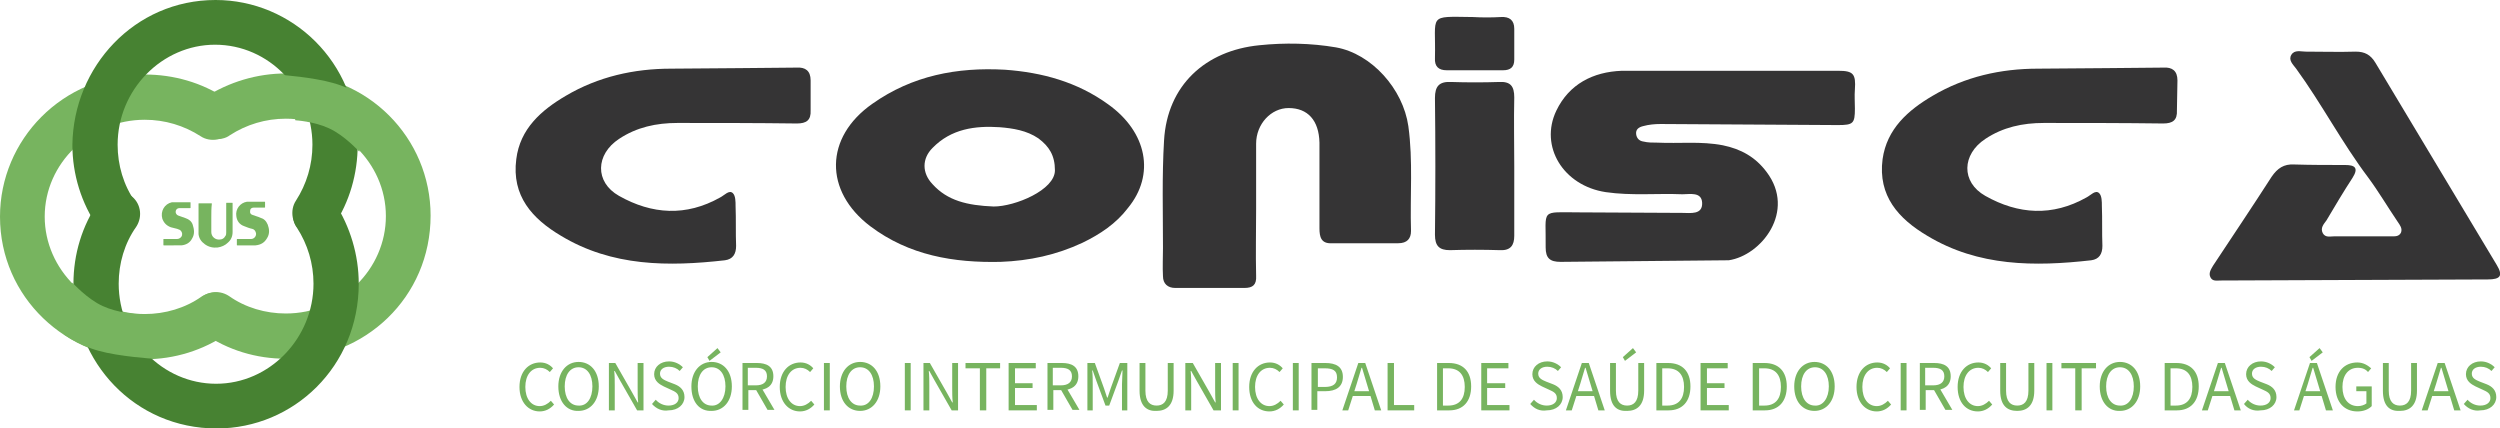 <?xml version="1.0" encoding="utf-8"?>
<!-- Generator: Adobe Illustrator 24.1.2, SVG Export Plug-In . SVG Version: 6.00 Build 0)  -->
<svg version="1.2" baseProfile="tiny" id="Camada_1"
	 xmlns="http://www.w3.org/2000/svg" xmlns:xlink="http://www.w3.org/1999/xlink" x="0px" y="0px" viewBox="0 0 469.7 80.5"
	 overflow="visible" xml:space="preserve">
<g>
	<path fill="#77B45F" d="M97.6,72.7c0-2.9,1.7-4.6,3.9-4.6c1.1,0,1.9,0.5,2.4,1.1l-0.6,0.7c-0.5-0.5-1.1-0.8-1.8-0.8
		c-1.7,0-2.8,1.4-2.8,3.6c0,2.2,1.1,3.6,2.7,3.6c0.8,0,1.5-0.4,2.1-1l0.6,0.7c-0.7,0.8-1.6,1.3-2.7,1.3
		C99.3,77.3,97.6,75.6,97.6,72.7"/>
	<path fill="#77B45F" d="M104.9,72.6c0-2.8,1.6-4.6,3.8-4.6c2.2,0,3.8,1.7,3.8,4.6c0,2.8-1.6,4.6-3.8,4.6
		C106.5,77.3,104.9,75.5,104.9,72.6 M111.3,72.6c0-2.2-1-3.6-2.6-3.6c-1.6,0-2.6,1.4-2.6,3.6c0,2.2,1,3.6,2.6,3.6
		C110.3,76.3,111.3,74.8,111.3,72.6"/>
	<path fill="#77B45F" d="M114.4,68.2h1.2l3.2,5.6l1,1.8h0.1c-0.1-0.9-0.1-1.9-0.1-2.8v-4.6h1.1v8.9h-1.2l-3.2-5.6l-1-1.8h-0.1
		c0.1,0.9,0.1,1.8,0.1,2.8v4.6h-1.1V68.2z"/>
	<path fill="#77B45F" d="M122.5,75.9l0.7-0.8c0.6,0.7,1.5,1.1,2.4,1.1c1.2,0,1.9-0.6,1.9-1.4c0-0.9-0.6-1.2-1.5-1.6l-1.3-0.6
		c-0.8-0.4-1.8-1-1.8-2.3c0-1.4,1.2-2.4,2.8-2.4c1.1,0,2,0.5,2.6,1.1l-0.6,0.7c-0.5-0.5-1.2-0.8-2-0.8c-1,0-1.7,0.5-1.7,1.3
		c0,0.9,0.8,1.2,1.5,1.5l1.3,0.5c1,0.4,1.8,1.1,1.8,2.4c0,1.4-1.2,2.5-3,2.5C124.4,77.3,123.3,76.8,122.5,75.9"/>
	<path fill="#77B45F" d="M129.9,72.6c0-2.8,1.6-4.6,3.8-4.6c2.2,0,3.8,1.7,3.8,4.6c0,2.8-1.6,4.6-3.8,4.6
		C131.4,77.3,129.9,75.5,129.9,72.6 M136.3,72.6c0-2.2-1-3.6-2.6-3.6c-1.6,0-2.6,1.4-2.6,3.6c0,2.2,1,3.6,2.6,3.6
		C135.2,76.3,136.3,74.8,136.3,72.6 M132.9,67.1l1.9-1.7l0.6,0.8l-2.1,1.6L132.9,67.1z"/>
	<path fill="#77B45F" d="M139.4,68.2h2.8c1.8,0,3.1,0.6,3.1,2.5c0,1.8-1.3,2.6-3.1,2.6h-1.6v3.7h-1.1V68.2z M142,72.4
		c1.4,0,2.1-0.6,2.1-1.7c0-1.2-0.8-1.6-2.1-1.6h-1.5v3.3H142z M141.9,73l0.9-0.6l2.7,4.6h-1.3L141.9,73z"/>
	<path fill="#77B45F" d="M146.5,72.7c0-2.9,1.7-4.6,3.9-4.6c1.1,0,1.9,0.5,2.4,1.1l-0.6,0.7c-0.5-0.5-1.1-0.8-1.8-0.8
		c-1.7,0-2.8,1.4-2.8,3.6c0,2.2,1.1,3.6,2.7,3.6c0.8,0,1.5-0.4,2.1-1l0.6,0.7c-0.7,0.8-1.6,1.3-2.7,1.3
		C148.2,77.3,146.5,75.6,146.5,72.7"/>
	<rect x="154.8" y="68.2" fill="#77B45F" width="1.1" height="8.9"/>
	<path fill="#77B45F" d="M157.8,72.6c0-2.8,1.6-4.6,3.8-4.6s3.8,1.7,3.8,4.6c0,2.8-1.6,4.6-3.8,4.6S157.8,75.5,157.8,72.6
		 M164.2,72.6c0-2.2-1-3.6-2.6-3.6c-1.6,0-2.6,1.4-2.6,3.6c0,2.2,1,3.6,2.6,3.6C163.2,76.3,164.2,74.8,164.2,72.6"/>
	<rect x="170" y="68.2" fill="#77B45F" width="1.1" height="8.9"/>
	<path fill="#77B45F" d="M173.5,68.2h1.2l3.2,5.6l1,1.8h0.1c-0.1-0.9-0.1-1.9-0.1-2.8v-4.6h1.1v8.9h-1.2l-3.2-5.6l-1-1.8h-0.1
		c0.1,0.9,0.1,1.8,0.1,2.8v4.6h-1.1V68.2z"/>
	<polygon fill="#77B45F" points="184.1,69.2 181.4,69.2 181.4,68.2 187.9,68.2 187.9,69.2 185.3,69.2 185.3,77.1 184.1,77.1 	"/>
	<polygon fill="#77B45F" points="189.5,68.2 194.6,68.2 194.6,69.2 190.7,69.2 190.7,72 194,72 194,72.9 190.7,72.9 190.7,76.1 
		194.8,76.1 194.8,77.1 189.5,77.1 	"/>
	<path fill="#77B45F" d="M196.7,68.2h2.8c1.8,0,3.1,0.6,3.1,2.5c0,1.8-1.3,2.6-3.1,2.6h-1.6v3.7h-1.1V68.2z M199.3,72.4
		c1.4,0,2.1-0.6,2.1-1.7c0-1.2-0.8-1.6-2.1-1.6h-1.5v3.3H199.3z M199.2,73l0.9-0.6l2.7,4.6h-1.3L199.2,73z"/>
	<path fill="#77B45F" d="M204.3,68.2h1.4l1.7,4.7c0.2,0.6,0.4,1.2,0.6,1.8h0.1c0.2-0.6,0.4-1.2,0.6-1.8l1.7-4.7h1.4v8.9h-1v-4.9
		c0-0.8,0.1-1.8,0.1-2.6h-0.1l-0.7,2l-1.7,4.6h-0.7l-1.7-4.6l-0.7-2h-0.1c0.1,0.8,0.1,1.9,0.1,2.6v4.9h-1V68.2z"/>
	<path fill="#77B45F" d="M214.1,73.4v-5.2h1.1v5.2c0,2.1,0.9,2.8,2.1,2.8c1.2,0,2.1-0.7,2.1-2.8v-5.2h1.1v5.2c0,2.8-1.4,3.8-3.2,3.8
		C215.5,77.3,214.1,76.3,214.1,73.4"/>
	<path fill="#77B45F" d="M222.9,68.2h1.2l3.2,5.6l1,1.8h0.1c-0.1-0.9-0.1-1.9-0.1-2.8v-4.6h1.1v8.9H228l-3.2-5.6l-1-1.8h-0.1
		c0.1,0.9,0.1,1.8,0.1,2.8v4.6h-1.1V68.2z"/>
	<rect x="231.6" y="68.2" fill="#77B45F" width="1.1" height="8.9"/>
	<path fill="#77B45F" d="M234.7,72.7c0-2.9,1.7-4.6,3.9-4.6c1.1,0,1.9,0.5,2.4,1.1l-0.6,0.7c-0.5-0.5-1.1-0.8-1.8-0.8
		c-1.7,0-2.8,1.4-2.8,3.6c0,2.2,1.1,3.6,2.7,3.6c0.8,0,1.5-0.4,2.1-1l0.6,0.7c-0.7,0.8-1.6,1.3-2.7,1.3
		C236.3,77.3,234.7,75.6,234.7,72.7"/>
	<rect x="242.9" y="68.2" fill="#77B45F" width="1.1" height="8.9"/>
	<path fill="#77B45F" d="M246.5,68.2h2.5c2,0,3.3,0.7,3.3,2.6c0,1.9-1.3,2.7-3.3,2.7h-1.5v3.5h-1.1V68.2z M248.9,72.7
		c1.6,0,2.3-0.6,2.3-1.8c0-1.3-0.8-1.7-2.3-1.7h-1.3v3.5H248.9z"/>
	<path fill="#77B45F" d="M255.2,68.2h1.3l3,8.9h-1.2l-1.5-5c-0.3-1-0.6-2-0.9-3h-0.1c-0.3,1-0.6,2-0.9,3l-1.6,5h-1.1L255.2,68.2z
		 M253.8,73.5h4.1v0.9h-4.1V73.5z"/>
	<polygon fill="#77B45F" points="260.7,68.2 261.9,68.2 261.9,76.1 265.7,76.1 265.7,77.1 260.7,77.1 	"/>
	<path fill="#77B45F" d="M270,68.2h2.2c2.7,0,4.2,1.6,4.2,4.4c0,2.8-1.5,4.5-4.1,4.5H270V68.2z M272.1,76.2c2.1,0,3.1-1.3,3.1-3.5
		c0-2.2-1-3.5-3.1-3.5h-1v7H272.1z"/>
	<polygon fill="#77B45F" points="278.3,68.2 283.4,68.2 283.4,69.2 279.4,69.2 279.4,72 282.8,72 282.8,72.9 279.4,72.9 279.4,76.1 
		283.6,76.1 283.6,77.1 278.3,77.1 	"/>
	<path fill="#77B45F" d="M287.5,75.9l0.7-0.8c0.6,0.7,1.5,1.1,2.4,1.1c1.2,0,1.9-0.6,1.9-1.4c0-0.9-0.6-1.2-1.5-1.6l-1.3-0.6
		c-0.8-0.4-1.8-1-1.8-2.3c0-1.4,1.2-2.4,2.8-2.4c1.1,0,2,0.5,2.6,1.1l-0.6,0.7c-0.5-0.5-1.2-0.8-2-0.8c-1,0-1.7,0.5-1.7,1.3
		c0,0.9,0.8,1.2,1.5,1.5l1.3,0.5c1,0.4,1.8,1.1,1.8,2.4c0,1.4-1.2,2.5-3,2.5C289.3,77.3,288.3,76.8,287.5,75.9"/>
	<path fill="#77B45F" d="M297.2,68.2h1.3l3,8.9h-1.2l-1.5-5c-0.3-1-0.6-2-0.9-3h-0.1c-0.3,1-0.6,2-0.9,3l-1.6,5h-1.1L297.2,68.2z
		 M295.7,73.5h4.1v0.9h-4.1V73.5z"/>
	<path fill="#77B45F" d="M302.5,73.4v-5.2h1.1v5.2c0,2.1,0.9,2.8,2.1,2.8c1.2,0,2.1-0.7,2.1-2.8v-5.2h1.1v5.2c0,2.8-1.4,3.8-3.2,3.8
		C303.8,77.3,302.5,76.3,302.5,73.4 M304.9,67.1l1.9-1.7l0.6,0.8l-2.1,1.6L304.9,67.1z"/>
	<path fill="#77B45F" d="M311.2,68.2h2.2c2.7,0,4.2,1.6,4.2,4.4c0,2.8-1.5,4.5-4.1,4.5h-2.3V68.2z M313.3,76.2
		c2.1,0,3.1-1.3,3.1-3.5c0-2.2-1-3.5-3.1-3.5h-1v7H313.3z"/>
	<polygon fill="#77B45F" points="319.5,68.2 324.6,68.2 324.6,69.2 320.7,69.2 320.7,72 324,72 324,72.9 320.7,72.9 320.7,76.1 
		324.8,76.1 324.8,77.1 319.5,77.1 	"/>
	<path fill="#77B45F" d="M329.3,68.2h2.2c2.7,0,4.2,1.6,4.2,4.4c0,2.8-1.5,4.5-4.1,4.5h-2.3V68.2z M331.5,76.2
		c2.1,0,3.1-1.3,3.1-3.5c0-2.2-1-3.5-3.1-3.5h-1v7H331.5z"/>
	<path fill="#77B45F" d="M337.1,72.6c0-2.8,1.6-4.6,3.8-4.6s3.8,1.7,3.8,4.6c0,2.8-1.6,4.6-3.8,4.6S337.1,75.5,337.1,72.6
		 M343.6,72.6c0-2.2-1-3.6-2.6-3.6c-1.6,0-2.6,1.4-2.6,3.6c0,2.2,1,3.6,2.6,3.6C342.5,76.3,343.6,74.8,343.6,72.6"/>
	<path fill="#77B45F" d="M348.8,72.7c0-2.9,1.7-4.6,3.9-4.6c1.1,0,1.9,0.5,2.4,1.1l-0.6,0.7c-0.5-0.5-1.1-0.8-1.8-0.8
		c-1.7,0-2.8,1.4-2.8,3.6c0,2.2,1.1,3.6,2.7,3.6c0.8,0,1.5-0.4,2.1-1l0.6,0.7c-0.7,0.8-1.6,1.3-2.7,1.3
		C350.5,77.3,348.8,75.6,348.8,72.7"/>
	<rect x="357.1" y="68.2" fill="#77B45F" width="1.1" height="8.9"/>
	<path fill="#77B45F" d="M360.6,68.2h2.8c1.8,0,3.1,0.6,3.1,2.5c0,1.8-1.3,2.6-3.1,2.6h-1.6v3.7h-1.1V68.2z M363.2,72.4
		c1.4,0,2.1-0.6,2.1-1.7c0-1.2-0.8-1.6-2.1-1.6h-1.5v3.3H363.2z M363.2,73l0.9-0.6l2.7,4.6h-1.3L363.2,73z"/>
	<path fill="#77B45F" d="M367.8,72.7c0-2.9,1.7-4.6,3.9-4.6c1.1,0,1.9,0.5,2.4,1.1l-0.6,0.7c-0.5-0.5-1.1-0.8-1.8-0.8
		c-1.7,0-2.8,1.4-2.8,3.6c0,2.2,1.1,3.6,2.7,3.6c0.8,0,1.5-0.4,2.1-1l0.6,0.7c-0.7,0.8-1.6,1.3-2.7,1.3
		C369.4,77.3,367.8,75.6,367.8,72.7"/>
	<path fill="#77B45F" d="M375.8,73.4v-5.2h1.1v5.2c0,2.1,0.9,2.8,2.1,2.8c1.2,0,2.1-0.7,2.1-2.8v-5.2h1.1v5.2c0,2.8-1.4,3.8-3.2,3.8
		S375.8,76.3,375.8,73.4"/>
	<rect x="384.5" y="68.2" fill="#77B45F" width="1.1" height="8.9"/>
	<polygon fill="#77B45F" points="389.9,69.2 387.3,69.2 387.3,68.2 393.8,68.2 393.8,69.2 391.1,69.2 391.1,77.1 389.9,77.1 	"/>
	<path fill="#77B45F" d="M394.5,72.6c0-2.8,1.6-4.6,3.8-4.6c2.2,0,3.8,1.7,3.8,4.6c0,2.8-1.6,4.6-3.8,4.6
		C396.1,77.3,394.5,75.5,394.5,72.6 M400.9,72.6c0-2.2-1-3.6-2.6-3.6c-1.6,0-2.6,1.4-2.6,3.6c0,2.2,1,3.6,2.6,3.6
		C399.9,76.3,400.9,74.8,400.9,72.6"/>
	<path fill="#77B45F" d="M406.7,68.2h2.2c2.7,0,4.2,1.6,4.2,4.4c0,2.8-1.5,4.5-4.1,4.5h-2.3V68.2z M408.8,76.2
		c2.1,0,3.1-1.3,3.1-3.5c0-2.2-1-3.5-3.1-3.5h-1v7H408.8z"/>
	<path fill="#77B45F" d="M416.7,68.2h1.3l3,8.9h-1.2l-1.5-5c-0.3-1-0.6-2-0.9-3h-0.1c-0.3,1-0.6,2-0.9,3l-1.6,5h-1.1L416.7,68.2z
		 M415.3,73.5h4.1v0.9h-4.1V73.5z"/>
	<path fill="#77B45F" d="M421.6,75.9l0.7-0.8c0.6,0.7,1.5,1.1,2.4,1.1c1.2,0,1.9-0.6,1.9-1.4c0-0.9-0.6-1.2-1.5-1.6l-1.3-0.6
		c-0.8-0.4-1.8-1-1.8-2.3c0-1.4,1.2-2.4,2.8-2.4c1.1,0,2,0.5,2.6,1.1l-0.6,0.7c-0.5-0.5-1.2-0.8-2-0.8c-1,0-1.7,0.5-1.7,1.3
		c0,0.9,0.8,1.2,1.5,1.5l1.3,0.5c1,0.4,1.8,1.1,1.8,2.4c0,1.4-1.2,2.5-3,2.5C423.4,77.3,422.3,76.8,421.6,75.9"/>
	<path fill="#77B45F" d="M434,68.2h1.3l3,8.9H437l-1.5-5c-0.3-1-0.6-2-0.9-3h-0.1c-0.3,1-0.6,2-0.9,3l-1.6,5H431L434,68.2z
		 M432.5,73.5h4.1v0.9h-4.1V73.5z M433.9,67.1l1.9-1.7l0.6,0.8l-2.1,1.6L433.9,67.1z"/>
	<path fill="#77B45F" d="M438.8,72.7c0-2.9,1.7-4.6,4.1-4.6c1.2,0,2,0.6,2.6,1.1l-0.6,0.7c-0.4-0.5-1-0.8-1.9-0.8
		c-1.8,0-2.9,1.4-2.9,3.6c0,2.2,1.1,3.6,2.9,3.6c0.6,0,1.2-0.2,1.6-0.5v-2.3h-1.9v-0.9h2.9v3.7c-0.6,0.6-1.5,1-2.7,1
		C440.5,77.3,438.8,75.6,438.8,72.7"/>
	<path fill="#77B45F" d="M447.7,73.4v-5.2h1.1v5.2c0,2.1,0.9,2.8,2.1,2.8c1.2,0,2.1-0.7,2.1-2.8v-5.2h1.1v5.2c0,2.8-1.4,3.8-3.2,3.8
		C449,77.3,447.7,76.3,447.7,73.4"/>
	<path fill="#77B45F" d="M458,68.2h1.3l3,8.9h-1.2l-1.5-5c-0.3-1-0.6-2-0.9-3h-0.1c-0.3,1-0.6,2-0.9,3l-1.6,5H455L458,68.2z
		 M456.6,73.5h4.1v0.9h-4.1V73.5z"/>
	<path fill="#77B45F" d="M462.9,75.9l0.7-0.8c0.6,0.7,1.5,1.1,2.4,1.1c1.2,0,1.9-0.6,1.9-1.4c0-0.9-0.6-1.2-1.5-1.6l-1.3-0.6
		c-0.8-0.4-1.8-1-1.8-2.3c0-1.4,1.2-2.4,2.8-2.4c1.1,0,2,0.5,2.6,1.1l-0.6,0.7c-0.5-0.5-1.2-0.8-2-0.8c-1,0-1.7,0.5-1.7,1.3
		c0,0.9,0.8,1.2,1.5,1.5l1.3,0.5c1,0.4,1.8,1.1,1.8,2.4c0,1.4-1.2,2.5-3,2.5C464.8,77.3,463.7,76.8,462.9,75.9"/>
	<path fill="#353435" d="M345.4,13.3l-40.7,0c-5.4,0.2-9.9,2.5-12.3,7.5c-3.2,6.7,1.3,14.1,9.3,15.3c4.8,0.7,9.6,0.2,14.4,0.4
		c1.4,0,3.6-0.5,3.7,1.6c0.1,2.3-2.2,1.9-3.7,1.9c-6.4,0-12.9-0.1-19.3-0.1c-7.6,0-6.3-0.8-6.4,6.6c0,2,0.8,2.7,2.8,2.7l31.6-0.3
		c6.1-0.9,12.7-9.2,7.1-16.6c-2.1-2.8-4.8-4.3-8.2-5c-4.1-0.8-8.2-0.3-12.3-0.5c-0.9,0-1.8,0-2.6-0.2c-0.8-0.1-1.3-0.6-1.4-1.4
		c-0.1-0.9,0.5-1.3,1.3-1.5c1.1-0.3,2.2-0.4,3.3-0.4c11.1,0.1,22.2,0.1,33.3,0.2c2.9,0,3.2-0.3,3.2-3.1c0-1.2-0.1-2.4,0-3.6
		C348.7,13.9,348.2,13.3,345.4,13.3"/>
	<path fill="#353435" d="M208.2,19.6c-5.8-4.2-12.4-6-19.4-6.5c-9-0.5-17.4,1.1-24.9,6.4c-9,6.3-9.1,16.4-0.4,23
		c7.3,5.5,15.7,6.9,24.5,6.7c5.4-0.2,10.5-1.3,15.4-3.6c3.3-1.6,6.3-3.6,8.5-6.5C217.1,32.8,215.5,24.8,208.2,19.6 M198.2,32
		c0,3.7-7.5,6.8-11.5,6.8c-5-0.2-8.7-1.1-11.5-4.2c-2-2.1-2-4.8,0-6.8c3.5-3.6,8-4.2,12.6-3.9c2.5,0.2,5.1,0.6,7.3,2.1
		C197.1,27.5,198.2,29.2,198.2,32"/>
	<path fill="#353435" d="M409.1,15.1c0-1.8-1-2.5-2.6-2.4c0,0-20.6,0.2-23.6,0.2c-7,0-13.7,1.5-19.8,5.1c-4.6,2.7-8.6,6.2-9.4,11.9
		c-0.9,6.9,3,11.2,8.4,14.4c9.6,5.8,20.2,5.8,30.8,4.6c1.5-0.2,2.1-1.2,2.1-2.7c-0.1-2.5,0-5-0.1-7.5c0-0.8,0-1.9-0.5-2.4
		c-0.7-0.7-1.6,0.4-2.4,0.8c-6.4,3.6-12.8,3.2-19-0.3c-4.6-2.6-4.4-7.8,0-10.7c3.3-2.2,7-3,11-3c7.5,0,14.9,0,22.4,0.1
		c1.8,0,2.7-0.6,2.6-2.5L409.1,15.1z"/>
	<path fill="#353435" d="M152.3,15.1c0-1.8-1-2.5-2.6-2.4c0,0-20.6,0.2-23.6,0.2c-7,0-13.7,1.5-19.8,5.1c-4.6,2.7-8.6,6.2-9.3,11.9
		c-0.9,6.9,3,11.2,8.4,14.4c9.6,5.8,20.2,5.8,30.8,4.6c1.5-0.2,2.1-1.2,2.1-2.7c-0.1-2.5,0-5-0.1-7.5c0-0.8,0-1.9-0.5-2.4
		c-0.7-0.7-1.6,0.4-2.4,0.8c-6.4,3.6-12.8,3.2-19-0.3c-4.6-2.6-4.4-7.8,0-10.7c3.3-2.2,7-3,11-3c7.5,0,14.9,0,22.4,0.1
		c1.8,0,2.7-0.6,2.6-2.5L152.3,15.1z"/>
	<path fill="#353435" d="M469.1,49.8c-7.6-12.7-15.2-25.3-22.8-38c-0.9-1.5-2-2.1-3.7-2.1c-3.1,0.1-6.3,0-9.4,0
		c-0.9,0-2.1-0.4-2.7,0.6c-0.6,1,0.3,1.8,0.9,2.6c4.8,6.6,8.6,13.9,13.5,20.4c2,2.7,3.7,5.6,5.6,8.4c0.4,0.6,0.9,1.2,0.6,2
		c-0.4,0.8-1.2,0.7-1.9,0.7c-3.5,0-7.1,0-10.6,0c-0.8,0-1.7,0.3-2.2-0.6c-0.5-1,0.2-1.7,0.7-2.4c1.6-2.7,3.2-5.4,4.9-8
		c1.2-1.9,0.4-2.4-1.4-2.4c-3.2,0-6.4,0-9.6-0.1c-1.9-0.1-3.1,0.7-4.2,2.3c-3.6,5.6-7.3,11.1-11,16.7c-0.4,0.7-0.9,1.4-0.5,2.2
		c0.4,0.8,1.2,0.6,1.9,0.6l50.2-0.2C469.8,52.5,470.3,51.8,469.1,49.8"/>
	<path fill="#353435" d="M281.7,15.4c-3,0.1-6.1,0.1-9.1,0c-2.2-0.1-3,0.8-3,3c0.1,8.6,0.1,17.2,0,25.7c0,2.1,0.8,2.9,2.8,2.9
		c3.1-0.1,6.3-0.1,9.4,0c2,0.1,2.7-0.9,2.7-2.7c0-4.3,0-8.7,0-13c0-4.3-0.1-8.7,0-13C284.5,16.2,283.8,15.3,281.7,15.4"/>
	<path fill="#353435" d="M264.6,23.7c-1-7-6.9-13.6-13.6-14.8c-4.7-0.8-9.6-0.9-14.4-0.4c-10.1,1-17.3,7.5-17.9,17.9
		c-0.4,6.7-0.2,13.5-0.2,20.2c0,1.8-0.1,3.5,0,5.3c0,1.4,0.9,2.2,2.3,2.2c4.3,0,8.7,0,13,0c1.6,0,2.3-0.6,2.2-2.3
		c-0.1-4.2,0-8.4,0-12.5h0c0-4.1,0-8.2,0-12.3c0-3.7,2.8-6.7,6.1-6.7c3.6,0,5.7,2.3,5.8,6.5c0,5.4,0,10.8,0,16.1
		c0,1.6,0.3,2.9,2.3,2.8c4.2,0,8.4,0,12.5,0c1.7,0,2.4-0.9,2.4-2.3C264.9,36.8,265.5,30.2,264.6,23.7 M235.1,38.3c0-4,0-8,0-12
		C235.1,30.3,235.1,34.3,235.1,38.3c0,4-0.1,8,0,12C235.1,46.4,235.1,42.4,235.1,38.3"/>
	<path fill="#353435" d="M271.8,13.2c1.8,0,3.5,0,5.3,0v0h5.3c1.4,0,2.1-0.6,2.1-2c0-1.9,0-3.8,0-5.8c0-1.6-0.9-2.3-2.5-2.2
		c-1.8,0.1-3.5,0.1-5.3,0c-8.6-0.1-6.9-0.6-7.1,7.7C269.5,12.5,270.3,13.2,271.8,13.2"/>
</g>
<g>
	<path fill="#77B45F" d="M0,40.7c0-14.4,11.7-26.7,27.2-26.7c5.4,0,10.7,1.5,15.2,4.5c2,1.3,2.4,3.9,1.2,5.9c-1.3,2-4.1,2.4-5.9,1.2
		c-3.1-2-6.7-3.1-10.5-3.1C17,22.5,8.4,30.6,8.4,40.7c0,9.9,8.4,18.3,18.8,18.3c3.8,0,7.6-1.1,10.7-3.3c2-1.3,4.6-0.8,5.9,1.1
		c1.3,2,0.8,4.5-1.1,5.9c-4.5,3.1-9.9,4.8-15.5,4.8C12.5,67.4,0,55.9,0,40.7"/>
	<path fill="#77B45F" d="M53.7,67.4c-5.5,0-10.9-1.6-15.5-4.8c-2-1.3-2.4-3.9-1.1-5.9c1.3-1.9,3.9-2.4,5.9-1.1
		c3.1,2.2,6.9,3.3,10.7,3.3c10.4,0,18.8-8.3,18.8-18.3c0-10.1-8.6-18.3-18.8-18.3c-3.8,0-7.4,1.1-10.5,3.1c-1.7,1.3-4.5,0.8-5.9-1.2
		c-1.3-2-0.8-4.5,1.2-5.9c4.5-2.9,9.8-4.5,15.2-4.5c15.5,0,27.2,12.2,27.2,26.7C80.9,55.9,68.5,67.4,53.7,67.4"/>
	<path fill="#478232" d="M40.5,0c14.4,0,26.7,11.7,26.7,27.2c0,5.4-1.5,10.7-4.5,15.2c-1.3,2-3.9,2.4-5.9,1.2
		c-2-1.3-2.4-4.1-1.2-5.9c2-3.1,3.1-6.7,3.1-10.5c0-10.2-8.1-18.8-18.3-18.8c-9.9,0-18.3,8.4-18.3,18.8c0,3.8,1.1,7.6,3.3,10.7
		c1.3,2,0.8,4.6-1.1,5.9c-2,1.3-4.5,0.8-5.9-1.1c-3.1-4.5-4.8-9.9-4.8-15.5C13.8,12.5,25.3,0,40.5,0"/>
	<path fill="#478232" d="M13.8,53.3c0-5.5,1.6-10.9,4.8-15.5c1.3-2,3.9-2.4,5.9-1.1c1.9,1.3,2.4,3.9,1.1,5.9
		c-2.2,3.1-3.3,6.9-3.3,10.7c0,10.4,8.3,18.8,18.3,18.8c10.1,0,18.3-8.6,18.3-18.8c0-3.8-1.1-7.4-3.1-10.5c-1.3-1.7-0.8-4.5,1.2-5.9
		c2-1.3,4.5-0.8,5.9,1.2c2.9,4.5,4.5,9.8,4.5,15.2c0,15.5-12.2,27.2-26.7,27.2C25.3,80.5,13.8,68,13.8,53.3"/>
	<path fill="#77B45F" d="M62.6,15.6c-3.9-1.1-9.5-1.5-9.5-1.5l2.4,8.5c0,0,3.5,0.2,6.3,1.5c2.9,1.3,5.7,4.4,5.7,4.4l1.7-9.6
		C69.3,18.8,66.6,16.7,62.6,15.6"/>
	<path fill="#77B45F" d="M18.5,65.9c3.9,1.1,10.3,1.5,10.3,1.5L25.6,59c0,0-3.5-0.2-6.3-1.5c-2.9-1.3-5.7-4.4-5.7-4.4l-1.7,9.6
		C11.8,62.7,14.5,64.8,18.5,65.9"/>
	<path fill="#77B45F" d="M39.7,40.9c0,0.9,0,1.8,0,2.7c0,0.9,0.8,1.5,1.6,1.4c0.4,0,0.8-0.2,1-0.6c0.2-0.2,0.2-0.5,0.2-0.7
		c0-1.8,0-3.7,0-5.5c0-0.1,0-0.1,0.1-0.1c0.3,0,0.6,0,1,0c0.1,0,0.1,0,0.1,0.1c0,1.8,0,3.6,0,5.4c0,0.8-0.3,1.5-0.9,2
		c-0.5,0.5-1.2,0.8-1.9,0.9c-0.9,0.1-1.7-0.1-2.4-0.6c-0.7-0.5-1.1-1.1-1.2-1.9c0-0.1,0-0.2,0-0.4c0-1.8,0-3.6,0-5.3
		c0-0.1,0-0.1,0.1-0.1c0.8,0,1.5,0,2.3,0c0.1,0,0.1,0,0.1,0.1C39.7,39.1,39.7,40,39.7,40.9"/>
	<path fill="#77B45F" d="M46.2,46.1c-0.5,0-1.1,0-1.6,0c-0.1,0-0.1,0-0.1-0.1c0-0.3,0-0.7,0-1c0-0.1,0-0.1,0.1-0.1
		c0.9,0,1.7,0,2.6,0c0.5,0,1-0.5,0.9-1.1c-0.1-0.4-0.3-0.7-0.7-0.8c-0.5-0.1-1-0.3-1.5-0.5c-0.9-0.3-1.4-1-1.5-1.9
		c-0.2-1.3,0.7-2.5,2-2.7c0.1,0,0.3,0,0.4,0c1,0,1.9,0,2.9,0c0.1,0,0.1,0,0.1,0.1c0,0.3,0,0.6,0,0.9c0,0.1,0,0.1-0.1,0.1
		c-0.7,0-1.3,0-2,0c-0.4,0-0.7,0.2-0.7,0.6c-0.1,0.4,0.1,0.7,0.5,0.8c0.5,0.2,1,0.3,1.4,0.5c0.7,0.2,1.1,0.6,1.4,1.3
		c0.3,0.8,0.4,1.7-0.1,2.5c-0.5,0.9-1.2,1.3-2.2,1.4c-0.1,0-0.2,0-0.3,0C47.2,46.1,46.7,46.1,46.2,46.1"/>
	<path fill="#77B45F" d="M32.4,46.1c-0.5,0-1.1,0-1.6,0c-0.1,0-0.1,0-0.1-0.1c0-0.3,0-0.7,0-1c0-0.1,0-0.1,0.1-0.1
		c0.8,0,1.7,0,2.5,0c0.4,0,0.8-0.3,0.9-0.7c0.1-0.4-0.1-0.8-0.4-1c-0.2-0.1-0.3-0.1-0.5-0.2c-0.4-0.1-0.8-0.2-1.2-0.3
		c-0.8-0.3-1.3-0.8-1.6-1.6c-0.4-1.4,0.4-2.8,1.8-3.1c0.2,0,0.3,0,0.5,0c1,0,1.9,0,2.9,0c0.1,0,0.1,0,0.1,0.1c0,0.3,0,0.6,0,0.9
		c0,0.1,0,0.1-0.1,0.1c-0.7,0-1.3,0-2,0c-0.4,0-0.7,0.3-0.7,0.7c0,0.3,0.2,0.6,0.5,0.7c0.5,0.2,0.9,0.3,1.4,0.5
		c0.6,0.2,1.1,0.6,1.3,1.2c0.3,0.9,0.4,1.8-0.1,2.6c-0.4,0.8-1.1,1.2-2,1.3c-0.4,0-0.9,0-1.3,0C32.7,46.1,32.5,46.1,32.4,46.1"/>
</g>
</svg>
